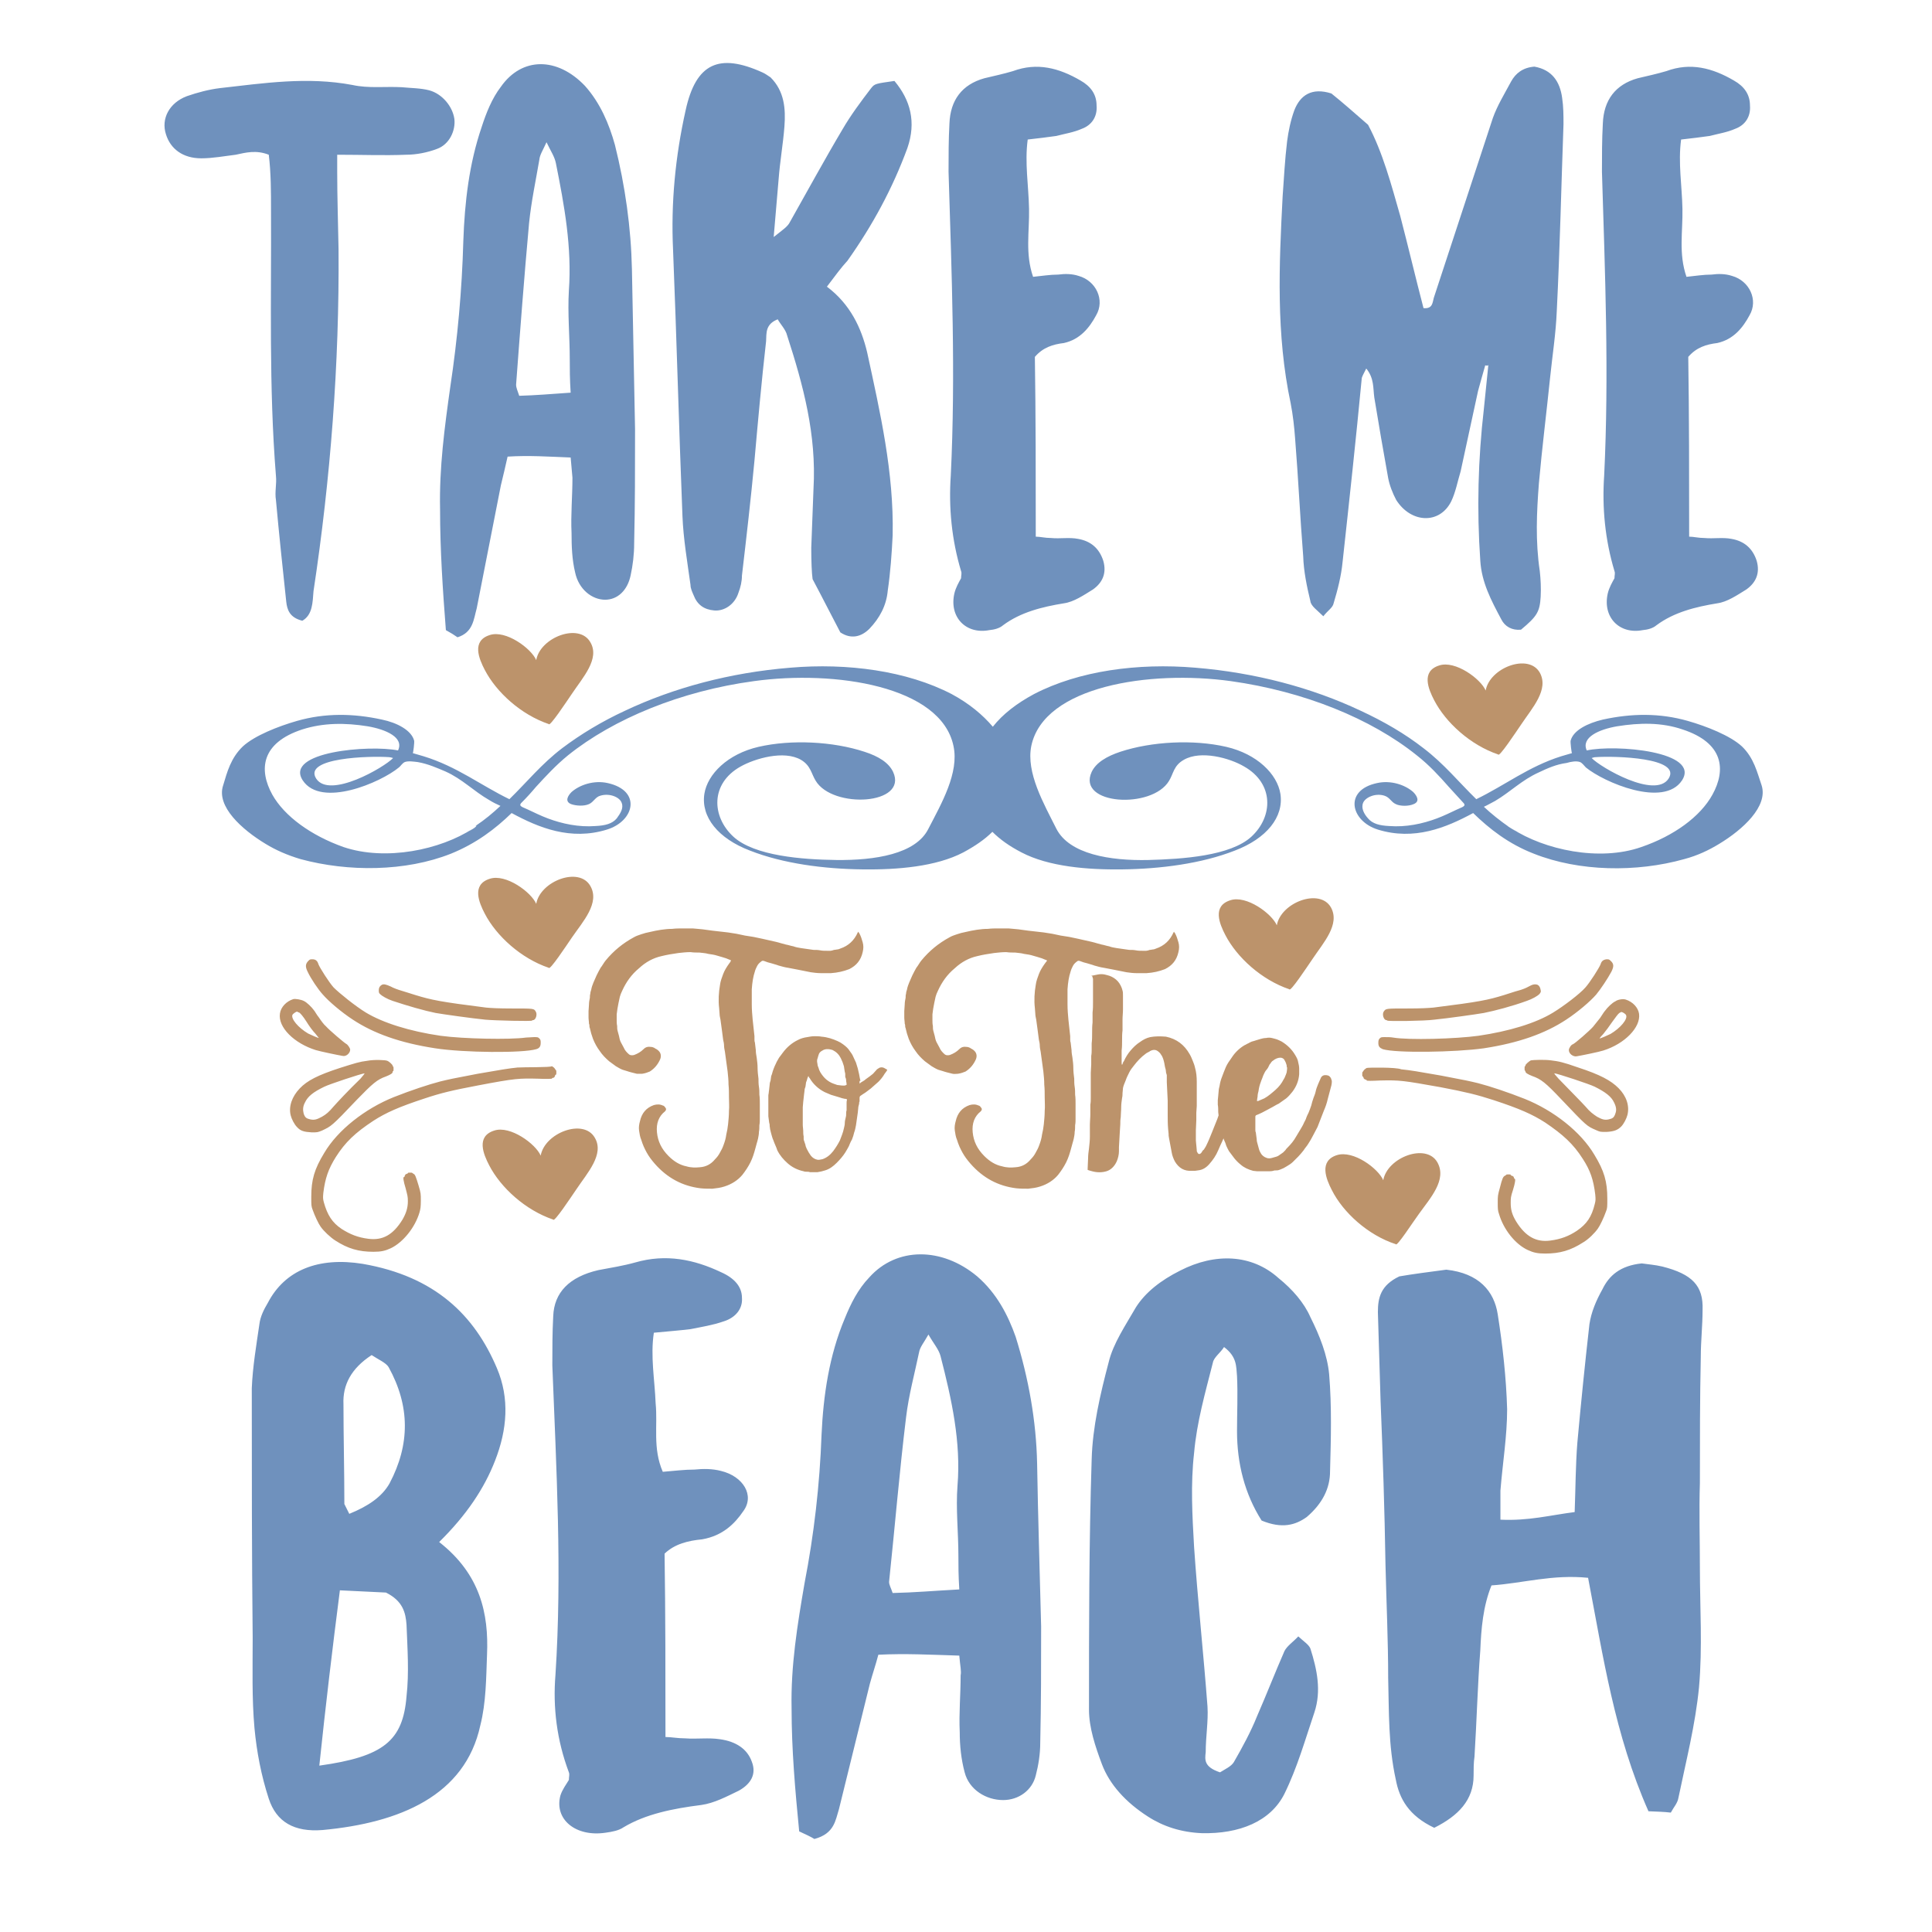 <?xml version="1.0" encoding="utf-8"?>
<!-- Generator: Adobe Illustrator 18.0.0, SVG Export Plug-In . SVG Version: 6.00 Build 0)  -->
<!DOCTYPE svg PUBLIC "-//W3C//DTD SVG 1.1//EN" "http://www.w3.org/Graphics/SVG/1.1/DTD/svg11.dtd">
<svg version="1.1" id="Layer_1" xmlns="http://www.w3.org/2000/svg" xmlns:xlink="http://www.w3.org/1999/xlink" x="0px" y="0px"
	 viewBox="0 0 432 432" enable-background="new 0 0 432 432" xml:space="preserve">
<path fill="#BC936B" d="M317.3,271.4c-1.4,1.9-5,7.5-5.2,6.8c-6.2-2-11.8-7.1-14.3-12.1c-1.3-2.5-2.9-6.5,1.1-7.8
	c3.7-1.2,9.3,3,10.4,5.6c0.9-5.1,9.6-8.4,12.1-4C323.6,263.8,319.8,267.9,317.3,271.4z M133,254.4c-2.5-4.4-11.2-1.1-12.1,4
	c-1.1-2.6-6.8-6.8-10.4-5.6c-4.1,1.3-2.4,5.3-1.1,7.8c2.6,5,8.1,10,14.3,12.1c0.2,0.7,3.9-4.9,5.2-6.8
	C131.3,262.3,135.2,258.1,133,254.4z M297.6,202.9c-2.5-4.4-11.2-1.1-12.1,4c-1.1-2.6-6.8-6.8-10.4-5.6c-4.1,1.3-2.4,5.3-1.1,7.8
	c2.6,5,8.1,10,14.3,12.1c0.2,0.7,3.9-4.9,5.2-6.8C295.9,210.8,299.7,206.7,297.6,202.9z M132,198.1c-2.5-4.4-11.2-1.1-12.1,4
	c-1.1-2.6-6.8-6.8-10.4-5.6c-4.1,1.3-2.4,5.3-1.1,7.8c2.6,5,8.1,10,14.3,12.1c0.2,0.7,3.9-4.9,5.2-6.8
	C130.3,206.1,134.2,201.9,132,198.1z M132,143.6c-2.5-4.4-11.2-1.1-12.1,4c-1.1-2.6-6.8-6.8-10.4-5.6c-4.1,1.3-2.4,5.3-1.1,7.8
	c2.6,5,8.1,10,14.3,12.1c0.2,0.7,3.9-4.9,5.2-6.8C130.3,151.5,134.2,147.3,132,143.6z M344.3,150.4c-2.5-4.4-11.2-1.1-12.1,4
	c-1.1-2.6-6.8-6.8-10.4-5.6c-4.1,1.3-2.4,5.3-1.1,7.8c2.6,5,8.1,10,14.3,12.1c0.2,0.7,3.9-4.9,5.2-6.8
	C342.6,158.3,346.4,154.2,344.3,150.4z M359.2,214.5c-0.7,0.1-1.1,0.4-1.3,1.1c-0.3,0.8-2.4,4.1-3.4,5.2c-1.2,1.4-4.9,4.2-7.2,5.6
	c-3.9,2.4-9.9,4.2-16.7,5.2c-5.1,0.7-15.6,1-19.1,0.4c-0.5-0.1-1.3-0.1-1.8-0.1c-0.8,0-0.9,0-1.2,0.3c-0.2,0.2-0.3,0.4-0.3,1
	c0,0.8,0.3,1.1,1,1.4c2.9,0.9,16.2,0.7,22.6-0.2c7.8-1.2,13.7-3.3,18.4-6.4c2.6-1.7,5.4-4.1,6.7-5.6c1-1.2,2.6-3.6,3.4-5.1
	c0.6-1.2,0.6-1.8-0.2-2.5C359.8,214.5,359.7,214.5,359.2,214.5z M341.8,220.6c-0.5,0.3-1.5,0.7-2.3,0.9s-2.2,0.7-3.2,1
	c-3.6,1.1-5.4,1.5-15.8,2.8c-1.2,0.1-2.6,0.2-5.9,0.2c-4.8,0-4.7,0-5.2,0.7c-0.4,0.6,0,1.9,0.6,1.9c0.1,0,0.2,0.1,0.2,0.1
	c0,0.2,8.4,0.1,10.5-0.2c3-0.3,9.4-1.2,11.1-1.5c2.5-0.5,6.3-1.5,9.6-2.7c1.2-0.4,2.4-1.1,2.8-1.5c0.3-0.4,0.4-0.5,0.3-0.9
	c-0.1-0.6-0.3-1-0.7-1.2C343.2,220,342.7,220.1,341.8,220.6z M363.5,223.5c1.6,0.5,2.8,1.8,3,3.2c0.4,3-3.2,6.7-8,8.2
	c-0.9,0.3-4.8,1.1-6,1.3c-0.8,0.1-1.7-0.6-1.7-1.4c0-0.4,0.5-1.2,0.9-1.3c0.5-0.2,3.7-3,4.5-3.9c0.4-0.5,1.1-1.4,1.6-2
	c0.4-0.6,0.9-1.4,1.1-1.6c0.5-0.7,1.6-1.8,2.3-2.1C361.7,223.5,362.9,223.3,363.5,223.5z M362.1,226.5c-0.3,0.2-0.8,0.9-1.6,2
	c-0.6,0.9-1.5,2.1-2,2.7c-0.5,0.5-0.9,1-0.8,1c0.2,0,1.8-0.7,2.4-1c2.2-1.3,3.9-3.3,3.5-4.2c-0.1-0.3-0.8-0.7-1-0.7
	C362.6,226.2,362.3,226.4,362.1,226.5z M346.8,237.1c1.7,0.2,2.7,0.4,6.1,1.6c4.9,1.6,7.3,2.9,9,4.6c1.8,1.8,2.5,4,2,6
	c-0.2,0.8-0.8,2-1.4,2.6c-0.8,0.8-1.6,1.1-3.3,1.2c-1.4,0-1.4,0-2.3-0.4c-2.1-0.9-2.1-0.9-7.8-6.9c-3.5-3.7-4.5-4.5-6.5-5.2
	c-1-0.4-1.5-0.7-1.5-1c0-0.1-0.1-0.2-0.1-0.2c-0.1,0-0.1-0.2-0.1-0.5c0-0.3,0-0.5,0.1-0.5c0.1,0,0.1-0.1,0.1-0.2
	c0-0.2,0.8-0.9,1.2-1.1C342.8,237,345.4,236.9,346.8,237.1z M348.5,241.2c2.6,2.7,5.2,5.3,6,6.2c1,1.2,1.7,1.7,2.6,2.3
	c1.1,0.6,1.7,0.8,2.6,0.6c0.9-0.2,1.2-0.4,1.5-1.3c0.3-0.8,0.2-1.5-0.3-2.5c-0.6-1.3-1.9-2.3-4.3-3.5c-1.2-0.6-8.2-2.9-9-3
	C347.4,240,347.9,240.5,348.5,241.2z M305.6,238.8c0,0-0.2,0.1-0.3,0.2c-0.1,0.1-0.3,0.2-0.4,0.4c-0.1,0.1-0.2,0.3-0.2,0.3
	c-0.1,0-0.1,0.2-0.1,0.5c0,0.3,0,0.5,0.1,0.5s0.1,0.1,0.2,0.3c0,0.2,0.2,0.3,0.4,0.4c0.2,0,0.3,0.1,0.3,0.2c0,0.1,1.1,0.1,3,0
	c4.4-0.1,5.1,0,13.5,1.5c5.8,1.1,8.2,1.7,11.9,2.9c5.8,1.9,8.7,3.2,11.5,5c4,2.7,6.3,4.8,8.4,8.1c1.7,2.6,2.4,4.7,2.8,8
	c0.1,1.1,0.1,1.3-0.1,2.1c-0.7,2.9-1.8,4.5-4,6c-1.8,1.2-3.6,1.9-6,2.2c-3.1,0.4-5.5-0.9-7.6-4.3c-0.9-1.5-1.2-2.6-1.2-4.1
	c0-1.1,0-1.4,0.5-2.9c0.5-1.6,0.6-2.5,0.4-2.5c-0.1,0-0.1-0.1-0.2-0.3c0-0.2-0.2-0.3-0.4-0.4c-0.2,0-0.3-0.1-0.3-0.2
	s-0.2-0.1-0.5-0.1c-0.3,0-0.5,0-0.5,0.1c0,0-0.1,0.1-0.3,0.2c-0.4,0.2-0.6,0.6-1.1,2.6c-0.5,1.8-0.5,1.9-0.5,3.4
	c0,1.3,0,1.8,0.3,2.6c1,3.4,3.6,6.7,6.4,8c1.3,0.6,2.2,0.8,3.9,0.8c3.3,0,5.7-0.7,8.5-2.5c1.2-0.7,2.6-2.1,3.3-3.1
	c0.5-0.7,1.3-2.4,1.8-3.8c0.3-0.7,0.3-1,0.3-2.9c0-3.8-0.7-6.2-2.9-9.8c-3-5.1-9.1-9.9-15.6-12.5c-3.8-1.5-7.7-2.8-10.4-3.5
	c-2.1-0.5-2.5-0.6-8.3-1.7c-5.1-0.9-6.9-1.2-8.9-1.4C312.2,238.6,305.7,238.7,305.6,238.8z M69,214.8c-0.7,0.7-0.8,1.3-0.2,2.5
	c0.7,1.5,2.3,3.9,3.4,5.1c1.3,1.5,4.1,3.9,6.7,5.6c4.7,3.1,10.6,5.2,18.4,6.4c6.4,1,19.6,1.1,22.6,0.2c0.7-0.2,1-0.6,1-1.4
	c0-0.5,0-0.7-0.3-1c-0.3-0.3-0.4-0.3-1.2-0.3c-0.5,0-1.3,0.1-1.8,0.1c-3.5,0.5-14,0.3-19.1-0.4c-6.9-1-12.9-2.9-16.7-5.2
	c-2.3-1.4-5.9-4.3-7.2-5.6c-1-1.1-3.1-4.4-3.4-5.2c-0.2-0.7-0.6-1.1-1.3-1.1C69.4,214.5,69.3,214.5,69,214.8z M85.4,220.2
	c-0.4,0.2-0.7,0.6-0.7,1.2c0,0.5,0,0.6,0.3,0.9c0.4,0.4,1.6,1.1,2.8,1.5c3.3,1.1,7.1,2.2,9.6,2.7c1.7,0.3,8.1,1.2,11.1,1.5
	c2.2,0.2,10.5,0.4,10.5,0.2c0-0.1,0.1-0.1,0.2-0.1c0.6,0,1-1.3,0.6-1.9c-0.4-0.7-0.4-0.7-5.2-0.7c-3.3,0-4.8-0.1-5.9-0.2
	c-10.3-1.3-12.2-1.7-15.8-2.8c-1-0.3-2.5-0.8-3.2-1s-1.8-0.6-2.3-0.9C86.3,220.1,85.8,220,85.4,220.2z M67.9,223.8
	c0.7,0.3,1.8,1.4,2.3,2.1c0.2,0.2,0.6,1,1.1,1.6c0.4,0.6,1.1,1.6,1.6,2c0.8,0.9,4.1,3.7,4.5,3.9c0.4,0.2,0.9,1,0.9,1.3
	c0,0.8-0.9,1.6-1.7,1.4c-1.2-0.2-5-1-6-1.3c-4.8-1.5-8.5-5.1-8-8.2c0.2-1.4,1.4-2.7,3-3.2C66.1,223.3,67.3,223.5,67.9,223.8z
	 M66.4,226.2c-0.2,0-0.9,0.5-1,0.7c-0.4,0.9,1.3,2.9,3.5,4.2c0.6,0.3,2.2,1,2.4,1c0,0-0.3-0.4-0.8-1c-0.5-0.5-1.4-1.7-2-2.7
	c-0.7-1.1-1.3-1.8-1.6-2C66.7,226.4,66.5,226.2,66.4,226.2z M86.6,237.2c0.5,0.2,1.2,0.9,1.2,1.1c0,0.1,0.1,0.2,0.1,0.2
	c0.1,0,0.1,0.2,0.1,0.5c0,0.3,0,0.5-0.1,0.5c-0.1,0-0.1,0.1-0.1,0.2c0,0.3-0.5,0.6-1.5,1c-2,0.7-3,1.6-6.5,5.2
	c-5.7,6-5.7,5.9-7.8,6.9c-1,0.4-1,0.4-2.3,0.4c-1.7-0.1-2.5-0.3-3.3-1.2c-0.6-0.6-1.2-1.8-1.4-2.6c-0.5-2,0.3-4.2,2-6
	c1.7-1.8,4.1-3,9-4.6c3.5-1.1,4.4-1.4,6.1-1.6C83.6,236.9,86.2,237,86.6,237.2z M81.5,240c-0.8,0.1-7.8,2.4-9,3
	c-2.5,1.2-3.7,2.2-4.3,3.5c-0.5,0.9-0.5,1.7-0.3,2.5c0.3,0.9,0.6,1.1,1.5,1.3c0.9,0.2,1.5,0,2.6-0.6c0.9-0.5,1.6-1.1,2.6-2.3
	c0.8-0.9,3.3-3.6,6-6.2C81.2,240.5,81.6,240,81.5,240z M115.7,238.7c-2,0.2-3.7,0.5-8.9,1.4c-5.8,1.1-6.2,1.2-8.3,1.7
	c-2.7,0.7-6.6,2-10.4,3.5c-6.5,2.6-12.6,7.4-15.6,12.5c-2.2,3.6-2.9,6-2.9,9.8c0,1.9,0,2.1,0.3,2.9c0.5,1.4,1.3,3.1,1.8,3.8
	c0.7,1,2.2,2.4,3.3,3.1c2.8,1.8,5.2,2.5,8.5,2.5c1.7,0,2.6-0.2,3.9-0.8c2.7-1.3,5.4-4.6,6.4-8c0.2-0.7,0.3-1.2,0.3-2.6
	c0-1.6,0-1.7-0.5-3.4c-0.6-2-0.8-2.5-1.1-2.6c-0.1-0.1-0.3-0.2-0.3-0.2c0-0.1-0.2-0.1-0.5-0.1s-0.5,0-0.5,0.1s-0.1,0.1-0.3,0.2
	c-0.2,0-0.3,0.2-0.4,0.4c0,0.2-0.1,0.3-0.2,0.3c-0.2,0-0.1,0.9,0.4,2.5c0.4,1.6,0.5,1.8,0.5,2.9c0,1.5-0.4,2.7-1.2,4.1
	c-2.1,3.4-4.4,4.7-7.6,4.3c-2.4-0.3-4.1-1-6-2.2c-2.1-1.4-3.2-3.1-4-6c-0.2-0.8-0.2-1-0.1-2.1c0.4-3.2,1.1-5.3,2.8-8
	c2.1-3.3,4.3-5.4,8.4-8.1c2.8-1.8,5.7-3.1,11.5-5c3.6-1.2,6.1-1.8,11.9-2.9c8.4-1.6,9.2-1.6,13.5-1.5c1.9,0.1,3,0,3,0
	c0-0.1,0.1-0.2,0.3-0.2c0.2,0,0.3-0.2,0.4-0.4c0-0.2,0.1-0.3,0.2-0.3s0.1-0.2,0.1-0.5c0-0.3,0-0.5-0.1-0.5c0,0-0.1-0.1-0.2-0.3
	c-0.1-0.1-0.2-0.3-0.4-0.4c-0.1-0.1-0.3-0.2-0.3-0.2C123.3,238.7,116.9,238.6,115.7,238.7z M163.3,215.1c-0.1,0.1-0.2,0.3-0.3,0.4
	c-0.5,0.7-1,1.5-1.3,2.3c-0.3,0.8-0.6,1.6-0.7,2.4c-0.3,1.7-0.4,3.5-0.2,5.2c0,0.4,0.1,0.9,0.1,1.3c0,0.4,0.1,0.8,0.2,1.3
	c0.1,0.7,0.2,1.5,0.3,2.2c0.1,0.7,0.2,1.5,0.3,2.3c0.1,0.4,0.2,0.9,0.2,1.3c0,0.4,0.1,0.9,0.2,1.4c0.1,0.7,0.2,1.4,0.3,2.2
	c0.1,0.7,0.2,1.4,0.3,2.2c0.1,1,0.2,1.9,0.2,2.9c0.1,1,0.1,1.9,0.1,2.9c0,1,0.1,2,0,3c0,1-0.1,2-0.2,3c-0.1,0.8-0.2,1.5-0.4,2.3
	c-0.1,0.8-0.3,1.5-0.6,2.3c-0.2,0.6-0.5,1.2-0.8,1.7c-0.3,0.6-0.7,1.1-1.1,1.5c-0.9,1.1-2,1.7-3.4,1.8c-1,0.1-2,0.1-3-0.2
	c-1.5-0.3-2.8-1.1-4-2.3c-1.6-1.6-2.4-3.3-2.6-5.3c-0.2-2,0.4-3.6,1.8-4.7c0.3-0.3,0.3-0.6,0.1-0.8c-0.2-0.3-0.4-0.5-0.6-0.5
	c-0.6-0.3-1.3-0.3-2-0.1c-1.7,0.6-2.7,1.8-3.1,3.6c-0.2,0.7-0.3,1.4-0.2,2.1c0.1,0.7,0.2,1.4,0.5,2.1c0.3,1,0.7,1.9,1.2,2.8
	c0.5,0.9,1.1,1.7,1.8,2.5c2.8,3.2,6.2,5,10.2,5.5c0.9,0.1,1.8,0.1,2.7,0.1c0.9-0.1,1.8-0.2,2.7-0.5c1.6-0.5,3-1.4,4-2.6
	c0.7-0.9,1.3-1.8,1.8-2.8c0.5-1,0.8-2,1.1-3.1c0.1-0.4,0.2-0.7,0.3-1.1c0.1-0.3,0.2-0.7,0.3-1.1c0.1-0.5,0.2-1,0.2-1.5
	c0.1-0.5,0.1-1,0.1-1.5c0.1-0.5,0.1-1,0.1-1.4c0-0.4,0-0.9,0-1.4c0-0.7,0-1.4,0-2s0-1.4-0.1-2c0-0.6,0-1.2-0.1-1.8
	c-0.1-0.6-0.1-1.2-0.1-1.8c-0.1-0.8-0.2-1.6-0.2-2.4c0-0.8-0.1-1.5-0.2-2.3c-0.1-0.6-0.2-1.1-0.2-1.7c-0.1-0.6-0.1-1.1-0.2-1.7
	c-0.1-0.2-0.1-0.5-0.1-0.7c0-0.2,0-0.4,0-0.7l-0.4-3.7c-0.1-1.1-0.2-2.2-0.2-3.4c0-1.1,0-2.3,0-3.4c0.1-1.5,0.3-2.8,0.7-4
	c0.1-0.4,0.3-0.8,0.5-1.2c0.2-0.4,0.5-0.7,0.9-1c0.2-0.2,0.4-0.2,0.7-0.1c0.5,0.2,1.1,0.4,1.6,0.5c0.6,0.2,1.1,0.3,1.6,0.5
	c0.7,0.2,1.4,0.4,2.1,0.5c0.7,0.1,1.4,0.3,2.1,0.4c0.5,0.1,1,0.2,1.5,0.3c0.5,0.1,1,0.2,1.5,0.3c0.7,0.1,1.5,0.2,2.2,0.2
	c0.7,0,1.5,0,2.3,0c1.5-0.1,2.8-0.4,4.1-0.9c1.6-0.8,2.6-2,3-3.8c0.2-0.8,0.2-1.5,0-2.2c-0.2-0.7-0.4-1.4-0.8-2.1
	c-0.1-0.1-0.2-0.2-0.2-0.3c0,0.1-0.1,0.2-0.1,0.2c-0.8,1.8-2.1,3-3.9,3.6c-0.2,0.1-0.5,0.2-0.7,0.2c-0.2,0-0.4,0.1-0.7,0.1
	c-0.3,0.1-0.6,0.2-0.8,0.2c-0.3,0-0.5,0-0.8,0c-0.5,0-1,0-1.5-0.1c-0.5-0.1-1-0.1-1.5-0.1l-2.8-0.4c-0.6-0.1-1.2-0.2-1.7-0.4
	c-0.6-0.1-1.1-0.3-1.7-0.4c-0.4-0.1-0.7-0.2-1.1-0.3c-0.3-0.1-0.7-0.2-1.1-0.3l-3.1-0.7c-0.6-0.1-1.3-0.3-1.9-0.4
	c-0.6-0.1-1.3-0.2-1.9-0.3c-0.6-0.1-1.3-0.3-1.9-0.4c-0.6-0.1-1.2-0.2-1.9-0.3l-3.5-0.4c-0.7-0.1-1.4-0.2-2.2-0.3
	c-0.7-0.1-1.4-0.1-2.2-0.2c-0.8,0-1.5,0-2.3,0c-0.7,0-1.5,0-2.3,0.1c-1.6,0-3.3,0.3-5,0.7c-0.6,0.1-1.3,0.3-1.9,0.5
	c-0.6,0.2-1.2,0.4-1.7,0.7c-2.4,1.3-4.5,3-6.3,5.2c-0.4,0.5-0.7,1.1-1.1,1.6c-0.3,0.5-0.6,1.1-0.9,1.7c-0.2,0.5-0.5,1.1-0.7,1.6
	c-0.2,0.5-0.4,1-0.5,1.6c-0.1,0.3-0.2,0.6-0.2,0.9c-0.1,0.3-0.1,0.6-0.1,0.9c-0.1,0.5-0.2,1-0.2,1.5c0,0.5-0.1,1-0.1,1.5
	c0,0.5,0,1,0,1.4c0,0.5,0.1,0.9,0.1,1.4c0.1,0.2,0.1,0.4,0.1,0.5c0,0.1,0,0.3,0.1,0.5c0.1,0.4,0.2,0.8,0.3,1.2
	c0.1,0.4,0.3,0.8,0.4,1.2c0.4,1,0.9,1.9,1.5,2.7c0.6,0.9,1.3,1.6,2.1,2.3c0.5,0.4,1,0.7,1.5,1.1c0.5,0.3,1,0.6,1.5,0.8
	c0.3,0.1,0.7,0.2,1,0.3c0.3,0.1,0.6,0.2,1,0.3c0.4,0.1,0.8,0.2,1.2,0.3c0.4,0,0.8,0,1.2,0c0.7-0.1,1.2-0.3,1.7-0.5
	c1.1-0.7,1.8-1.6,2.3-2.7c0.3-0.7,0.2-1.4-0.3-1.9c-0.1-0.1-0.3-0.3-0.5-0.4c-0.2-0.1-0.4-0.2-0.5-0.3c-0.2-0.1-0.5-0.2-0.7-0.2
	c-0.7-0.1-1.2,0-1.7,0.5c-0.6,0.6-1.3,1-2.1,1.3c-0.4,0.1-0.8,0.1-1.1-0.1c-0.6-0.5-1-1-1.2-1.5c-0.2-0.4-0.5-0.9-0.7-1.3
	c-0.2-0.4-0.3-0.9-0.4-1.4c-0.1-0.4-0.2-0.7-0.3-1.1s-0.1-0.7-0.1-1.1c-0.1-0.4-0.1-0.9-0.1-1.3c0-0.4,0-0.9,0-1.3
	c0.1-0.8,0.2-1.6,0.4-2.5c0.1-0.5,0.2-0.9,0.3-1.4c0.1-0.4,0.3-0.9,0.5-1.3c0.9-2,2.1-3.7,3.8-5.1c1.5-1.4,3.2-2.3,5-2.7
	c1.2-0.3,2.4-0.5,3.8-0.7c0.9-0.1,1.8-0.2,2.7-0.2c0.7,0.1,1.3,0.1,2,0.1c0.7,0.1,1.3,0.1,2,0.3c0.7,0.1,1.4,0.2,2,0.4
	c0.7,0.2,1.4,0.4,2,0.6c0.2,0.1,0.5,0.2,1,0.4C163.5,214.7,163.4,214.9,163.3,215.1z M192.4,241.7c-0.1-0.4-0.2-0.9-0.3-1.5
	c-0.1-0.4-0.2-0.9-0.3-1.3c-0.1-0.4-0.3-0.9-0.4-1.3c-0.2-0.4-0.4-0.9-0.6-1.3c-0.2-0.5-0.5-0.9-0.8-1.3c-0.3-0.5-0.8-1-1.5-1.5
	c-0.2-0.1-0.4-0.3-0.6-0.4c-0.2-0.1-0.4-0.2-0.6-0.3c-1.1-0.5-2.3-0.9-3.6-1c-0.5-0.1-1.1-0.1-1.6-0.1c-0.5,0-1.1,0.1-1.6,0.2
	c-0.7,0.1-1.5,0.3-2.2,0.7c-1.2,0.6-2.3,1.5-3.2,2.7c-0.3,0.4-0.6,0.8-0.9,1.2c-0.2,0.4-0.5,0.8-0.7,1.3c-0.4,0.8-0.7,1.6-0.9,2.4
	c-0.1,0.2-0.2,0.5-0.2,0.7c0,0.2-0.1,0.5-0.1,0.7c-0.1,0.3-0.2,0.6-0.2,0.9c0,0.3-0.1,0.6-0.1,0.9c0,0.3-0.1,0.6-0.1,0.8
	c0,0.3-0.1,0.5-0.1,0.8c0,0.2,0,0.5,0,0.8c0,0.3,0,0.5,0,0.8c0,0.4,0,0.8,0,1.1c0,0.3,0,0.7,0,1.1c0,0.1,0,0.3,0,0.4
	c0,0.1,0,0.3,0,0.4l0.2,1.5c0.1,0.2,0.1,0.5,0.1,0.7c0,0.2,0.1,0.5,0.1,0.7c0.1,0.4,0.2,0.9,0.3,1.2s0.2,0.8,0.4,1.2
	c0.3,0.9,0.7,1.6,0.9,2.3c0.6,1.2,1.4,2.1,2.3,2.9c1,0.9,2.2,1.5,3.6,1.8c0.2,0.1,0.5,0.1,0.7,0.1c0.2,0,0.5,0,0.7,0.1
	c0.5,0,1.1,0,1.7,0c0.6-0.1,1.1-0.2,1.7-0.4c1-0.3,1.8-0.9,2.6-1.7c0.7-0.7,1.4-1.5,1.9-2.3c0.3-0.5,0.6-1,0.8-1.4
	c0.2-0.5,0.4-1,0.7-1.5c0.2-0.5,0.4-1.1,0.5-1.6c0.2-0.5,0.3-1.1,0.4-1.6c0-0.2,0.1-0.5,0.1-0.7c0-0.2,0.1-0.5,0.1-0.7
	c0-0.2,0.1-0.5,0.1-0.7c0-0.2,0.1-0.5,0.1-0.7c0-0.3,0.1-0.7,0.1-1c0-0.3,0.1-0.6,0.2-1c0-0.2,0-0.4,0.1-0.5v-0.9
	c0-0.1,0.1-0.2,0.1-0.3c0.4-0.3,0.9-0.6,1.2-0.8c0.4-0.3,0.8-0.6,1.2-0.9c0.6-0.5,1.1-1,1.7-1.5c0.5-0.5,1-1.1,1.4-1.8
	c0.1-0.1,0.2-0.3,0.3-0.4c0.1-0.1,0.2-0.3,0.3-0.5l-0.7-0.4c-0.2-0.1-0.5-0.2-0.9-0.1c-0.1,0-0.4,0.2-0.7,0.4
	c-0.3,0.3-0.6,0.7-0.9,1c-0.5,0.4-1,0.8-1.6,1.2c-0.2,0.2-0.5,0.4-0.7,0.5c-0.2,0.1-0.5,0.3-0.7,0.5V241.7z M180.9,240.9
	c0,0,0,0.1,0.1,0.1c0.8,1.4,2,2.5,3.4,3.2c0.2,0.1,0.5,0.2,0.7,0.3c0.2,0.1,0.5,0.2,0.7,0.3c0.3,0.1,0.7,0.2,1,0.3
	c0.3,0.1,0.7,0.2,1,0.3c0.2,0.1,0.6,0.2,1.1,0.3c0.2,0,0.3,0,0.4,0.1c0.1,0,0.1,0,0.1,0.1c-0.1,0.3-0.1,0.6-0.1,0.8
	c0,0.3,0,0.5,0,0.8c0,0.1,0,0.2,0,0.4c0,0.1,0,0.3,0,0.4c-0.1,0.2-0.1,0.5-0.1,0.8c0,0.3,0,0.5-0.1,0.8c-0.1,0.4-0.2,0.8-0.2,1.2
	c0,0.4-0.1,0.8-0.2,1.2c-0.2,1-0.6,1.9-0.9,2.7c-0.4,0.8-0.9,1.6-1.5,2.4c-0.7,0.9-1.5,1.5-2.4,1.8c-0.5,0.1-0.9,0.2-1.2,0.1
	c-0.5-0.1-1-0.4-1.4-0.9c-0.3-0.4-0.6-0.9-0.9-1.5c-0.1-0.3-0.3-0.6-0.3-0.9c-0.1-0.3-0.2-0.6-0.3-0.9c-0.1-0.2-0.1-0.4-0.1-0.5
	c0-0.1,0-0.3,0-0.5c-0.1-0.4-0.1-0.9-0.1-1.3c0-0.4-0.1-0.8-0.1-1.3c0-0.9,0-1.8,0-2.7c0-0.4,0-0.8,0-1.2c0-0.4,0.1-0.8,0.1-1.2
	l0.2-1.8c0-0.2,0.1-0.5,0.1-0.8c0-0.3,0.1-0.5,0.2-0.8c0-0.2,0.1-0.5,0.1-0.7c0-0.2,0.1-0.5,0.2-0.7c0.1-0.4,0.2-0.7,0.3-0.9
	l0.1-0.1C180.8,240.8,180.9,240.9,180.9,240.9z M189.1,242.7c-0.5,0.1-1.2,0-1.9-0.1c-0.6-0.2-1.2-0.4-1.7-0.7
	c-0.5-0.3-1-0.7-1.4-1.2c-0.5-0.6-0.9-1.2-1.1-2c-0.1-0.2-0.2-0.5-0.2-0.7c0-0.2-0.1-0.4-0.1-0.7c0-0.2,0-0.4,0.1-0.6
	c0.1-0.4,0.2-0.7,0.3-1c0.1-0.3,0.4-0.6,0.8-0.8c0.6-0.4,1.4-0.4,2.3-0.1c0.8,0.4,1.4,1,1.8,1.8c0.1,0.3,0.3,0.6,0.4,0.9
	c0.1,0.3,0.2,0.6,0.3,0.9l0.2,1.3c0.1,0.2,0.1,0.5,0.1,0.6c0,0.2,0,0.4,0,0.5c0.1,0.2,0.2,0.5,0.2,0.8c0,0.3,0.1,0.5,0.1,0.8v0.2
	H189.1z M233.9,215.1c-0.1,0.1-0.2,0.3-0.3,0.4c-0.5,0.7-1,1.5-1.3,2.3c-0.3,0.8-0.6,1.6-0.7,2.4c-0.3,1.7-0.4,3.5-0.2,5.2
	c0,0.4,0.1,0.9,0.1,1.3c0,0.4,0.1,0.8,0.2,1.3c0.1,0.7,0.2,1.5,0.3,2.2c0.1,0.7,0.2,1.5,0.3,2.3c0.1,0.4,0.2,0.9,0.2,1.3
	c0,0.4,0.1,0.9,0.2,1.4c0.1,0.7,0.2,1.4,0.3,2.2c0.1,0.7,0.2,1.4,0.3,2.2c0.1,1,0.2,1.9,0.2,2.9c0.1,1,0.1,1.9,0.1,2.9
	c0,1,0.1,2,0,3c0,1-0.1,2-0.2,3c-0.1,0.8-0.2,1.5-0.4,2.3c-0.1,0.8-0.3,1.5-0.6,2.3c-0.2,0.6-0.5,1.2-0.8,1.7
	c-0.3,0.6-0.7,1.1-1.1,1.5c-0.9,1.1-2,1.7-3.4,1.8c-1,0.1-2,0.1-3-0.2c-1.5-0.3-2.8-1.1-4-2.3c-1.6-1.6-2.4-3.3-2.6-5.3
	c-0.2-2,0.4-3.6,1.8-4.7c0.3-0.3,0.3-0.6,0.1-0.8c-0.2-0.3-0.4-0.5-0.6-0.5c-0.6-0.3-1.3-0.3-2-0.1c-1.7,0.6-2.7,1.8-3.1,3.6
	c-0.2,0.7-0.3,1.4-0.2,2.1c0.1,0.7,0.2,1.4,0.5,2.1c0.3,1,0.7,1.9,1.2,2.8c0.5,0.9,1.1,1.7,1.8,2.5c2.8,3.2,6.2,5,10.2,5.5
	c0.9,0.1,1.8,0.1,2.7,0.1c0.9-0.1,1.8-0.2,2.7-0.5c1.6-0.5,3-1.4,4-2.6c0.7-0.9,1.3-1.8,1.8-2.8c0.5-1,0.8-2,1.1-3.1
	c0.1-0.4,0.2-0.7,0.3-1.1c0.1-0.3,0.2-0.7,0.3-1.1c0.1-0.5,0.2-1,0.2-1.5c0.1-0.5,0.1-1,0.1-1.5c0.1-0.5,0.1-1,0.1-1.4
	c0-0.4,0-0.9,0-1.4c0-0.7,0-1.4,0-2s0-1.4-0.1-2c0-0.6,0-1.2-0.1-1.8c-0.1-0.6-0.1-1.2-0.1-1.8c-0.1-0.8-0.2-1.6-0.2-2.4
	c0-0.8-0.1-1.5-0.2-2.3c-0.1-0.6-0.2-1.1-0.2-1.7c-0.1-0.6-0.1-1.1-0.2-1.7c-0.1-0.2-0.1-0.5-0.1-0.7c0-0.2,0-0.4,0-0.7l-0.4-3.7
	c-0.1-1.1-0.2-2.2-0.2-3.4c0-1.1,0-2.3,0-3.4c0.1-1.5,0.3-2.8,0.7-4c0.1-0.4,0.3-0.8,0.5-1.2c0.2-0.4,0.5-0.7,0.9-1
	c0.2-0.2,0.4-0.2,0.7-0.1c0.5,0.2,1.1,0.4,1.6,0.5c0.6,0.2,1.1,0.3,1.6,0.5c0.7,0.2,1.4,0.4,2.1,0.5c0.7,0.1,1.4,0.3,2.1,0.4
	c0.5,0.1,1,0.2,1.5,0.3c0.5,0.1,1,0.2,1.5,0.3c0.7,0.1,1.5,0.2,2.2,0.2c0.7,0,1.5,0,2.3,0c1.5-0.1,2.8-0.4,4.1-0.9
	c1.6-0.8,2.6-2,3-3.8c0.2-0.8,0.2-1.5,0-2.2c-0.2-0.7-0.4-1.4-0.8-2.1c-0.1-0.1-0.2-0.2-0.2-0.3c0,0.1-0.1,0.2-0.1,0.2
	c-0.8,1.8-2.1,3-3.9,3.6c-0.2,0.1-0.5,0.2-0.7,0.2c-0.2,0-0.4,0.1-0.7,0.1c-0.3,0.1-0.6,0.2-0.8,0.2c-0.3,0-0.5,0-0.8,0
	c-0.5,0-1,0-1.5-0.1c-0.5-0.1-1-0.1-1.5-0.1l-2.8-0.4c-0.6-0.1-1.2-0.2-1.7-0.4c-0.6-0.1-1.1-0.3-1.7-0.4c-0.4-0.1-0.7-0.2-1.1-0.3
	c-0.3-0.1-0.7-0.2-1.1-0.3l-3.1-0.7c-0.6-0.1-1.3-0.3-1.9-0.4c-0.6-0.1-1.3-0.2-1.9-0.3c-0.6-0.1-1.3-0.3-1.9-0.4
	c-0.6-0.1-1.2-0.2-1.9-0.3l-3.5-0.4c-0.7-0.1-1.4-0.2-2.2-0.3c-0.7-0.1-1.4-0.1-2.2-0.2c-0.8,0-1.5,0-2.3,0c-0.7,0-1.5,0-2.3,0.1
	c-1.6,0-3.3,0.3-5,0.7c-0.6,0.1-1.3,0.3-1.9,0.5c-0.6,0.2-1.2,0.4-1.7,0.7c-2.4,1.3-4.5,3-6.3,5.2c-0.4,0.5-0.7,1.1-1.1,1.6
	c-0.3,0.5-0.6,1.1-0.9,1.7c-0.2,0.5-0.5,1.1-0.7,1.6c-0.2,0.5-0.4,1-0.5,1.6c-0.1,0.3-0.2,0.6-0.2,0.9c-0.1,0.3-0.1,0.6-0.1,0.9
	c-0.1,0.5-0.2,1-0.2,1.5c0,0.5-0.1,1-0.1,1.5c0,0.5,0,1,0,1.4c0,0.5,0.1,0.9,0.1,1.4c0.1,0.2,0.1,0.4,0.1,0.5c0,0.1,0,0.3,0.1,0.5
	c0.1,0.4,0.2,0.8,0.3,1.2c0.1,0.4,0.3,0.8,0.4,1.2c0.4,1,0.9,1.9,1.5,2.7c0.6,0.9,1.3,1.6,2.1,2.3c0.5,0.4,1,0.7,1.5,1.1
	c0.5,0.3,1,0.6,1.5,0.8c0.3,0.1,0.7,0.2,1,0.3c0.3,0.1,0.6,0.2,1,0.3c0.4,0.1,0.8,0.2,1.2,0.3s0.8,0,1.2,0c0.7-0.1,1.2-0.3,1.7-0.5
	c1.1-0.7,1.8-1.6,2.3-2.7c0.3-0.7,0.2-1.4-0.3-1.9c-0.1-0.1-0.3-0.3-0.5-0.4c-0.2-0.1-0.4-0.2-0.5-0.3c-0.2-0.1-0.5-0.2-0.7-0.2
	c-0.7-0.1-1.2,0-1.7,0.5c-0.6,0.6-1.3,1-2.1,1.3c-0.4,0.1-0.8,0.1-1.1-0.1c-0.6-0.5-1-1-1.2-1.5c-0.2-0.4-0.5-0.9-0.7-1.3
	c-0.2-0.4-0.3-0.9-0.4-1.4c-0.1-0.4-0.2-0.7-0.3-1.1s-0.1-0.7-0.1-1.1c-0.1-0.4-0.1-0.9-0.1-1.3c0-0.4,0-0.9,0-1.3
	c0.1-0.8,0.2-1.6,0.4-2.5c0.1-0.5,0.2-0.9,0.3-1.4c0.1-0.4,0.3-0.9,0.5-1.3c0.9-2,2.1-3.7,3.8-5.1c1.5-1.4,3.2-2.3,5-2.7
	c1.2-0.3,2.4-0.5,3.8-0.7c0.9-0.1,1.8-0.2,2.7-0.2c0.7,0.1,1.3,0.1,2,0.1c0.7,0.1,1.3,0.1,2,0.3c0.7,0.1,1.4,0.2,2,0.4
	c0.7,0.2,1.4,0.4,2,0.6c0.2,0.1,0.5,0.2,1,0.4C234.2,214.7,234.1,214.9,233.9,215.1z M244.3,218.5c0,0.1,0,0.2,0.1,0.3
	c0,0.5,0,1,0,1.5c0,0.5,0,1,0,1.5c0,0.8,0,1.5,0,2.3c0,0.7,0,1.5-0.1,2.3v2.2c-0.1,0.8-0.1,1.6-0.1,2.4c0,0.8,0,1.5-0.1,2.3
	c0,0.5,0,1,0,1.4s0,0.9-0.1,1.4c0,0.6,0,1.3,0,1.9c0,0.6-0.1,1.3-0.1,1.9v4.1c0,0.5,0,1,0,1.5c0,0.5,0,1-0.1,1.5c0,0.7,0,1.5,0,2.2
	c0,0.8-0.1,1.5-0.1,2.2c0,0.9,0,1.8,0,2.7s-0.1,1.8-0.2,2.7c-0.1,0.7-0.2,1.5-0.2,2.2c0,0.7-0.1,1.5-0.1,2.3v0.3
	c0.3,0.1,0.6,0.2,1,0.3c1.1,0.3,2.2,0.3,3.2,0c1-0.3,1.8-1.1,2.3-2.2c0.3-0.7,0.5-1.5,0.5-2.3v-0.9l0.2-3.5c0-0.5,0.1-1.1,0.1-1.6
	c0-0.5,0-1,0.1-1.6c0-0.7,0.1-1.4,0.1-2.2c0-0.7,0.1-1.4,0.2-2.1c0.1-0.4,0.1-0.8,0.1-1.1c0-0.3,0.1-0.7,0.1-1.1
	c0.1-0.5,0.3-1,0.6-1.7c0.2-0.6,0.5-1.2,0.8-1.8c0.3-0.6,0.7-1.1,1.1-1.6c0.7-0.9,1.5-1.8,2.6-2.6c0.1-0.1,0.3-0.2,0.5-0.3
	c0.2-0.1,0.4-0.2,0.5-0.3c0.4-0.2,0.8-0.3,1.2-0.2c0.4,0.1,0.7,0.4,1,0.7c0.1,0.2,0.3,0.4,0.4,0.6c0.1,0.2,0.2,0.4,0.3,0.7
	c0.2,0.6,0.3,1.2,0.4,1.8c0.1,0.3,0.2,0.7,0.2,0.9c0,0.3,0.1,0.6,0.2,0.9c0,0.2,0,0.5,0,0.8c0,0.3,0,0.5,0,0.8l0.2,4.1
	c0,1.1,0,2.1,0,3.2c0,1,0,2.1,0.1,3.2c0,0.3,0.1,0.7,0.1,1c0,0.3,0,0.6,0.1,1c0.1,0.5,0.2,1.1,0.3,1.6c0.1,0.5,0.2,1,0.3,1.6
	c0.1,0.7,0.4,1.4,0.7,2c0.9,1.5,2.1,2.2,3.8,2.1c0.2,0,0.5,0,0.7,0c0.2,0,0.5-0.1,0.7-0.1c1-0.1,1.8-0.6,2.5-1.4
	c0.8-0.9,1.5-1.9,2-3.1c0.3-0.7,0.6-1.4,0.9-2c0.3-0.7,0.6-1.4,0.9-2l1.3-3.3c0.2-0.7,0.5-1.3,0.7-1.9c0.2-0.6,0.5-1.3,0.7-1.9
	c0.2-0.5,0.4-1,0.5-1.5c0.1-0.5,0.3-1,0.5-1.5c0.1-0.5,0.1-1.1,0-1.7c-0.1-0.3-0.2-0.5-0.4-0.7c-0.3-0.2-0.7-0.2-1.1-0.1
	c-0.4,0.1-0.6,0.4-0.8,0.7c-0.1,0.2-0.2,0.4-0.3,0.5c-0.1,0.2-0.2,0.4-0.3,0.5c-0.2,0.6-0.5,1.2-0.6,1.8c-0.2,0.6-0.4,1.2-0.6,1.8
	c-0.2,0.7-0.5,1.4-0.8,2.1s-0.5,1.4-0.8,2.2c-0.4,1-0.8,2-1.2,3c-0.4,1-0.8,2-1.3,3c-0.1,0.2-0.2,0.4-0.3,0.5
	c-0.1,0.2-0.2,0.4-0.4,0.5c-0.1,0.1-0.2,0.3-0.4,0.6c-0.4,0.4-0.7,0.3-0.9-0.2c-0.1-0.1-0.1-0.2-0.1-0.4c0-0.4-0.1-0.8-0.1-1.1
	c0-0.3-0.1-0.7-0.1-1.1c0-0.8,0-1.5,0-2.3c0-0.7,0.1-1.5,0.1-2.3v-0.1c0-0.5,0-1,0-1.5c0-0.5,0.1-1,0.1-1.5c0-0.2,0-0.5,0-0.8
	c0-0.3,0-0.5,0-0.8c0-0.3,0-0.6,0-0.9c0-0.3,0-0.6,0-0.8c0-0.4,0-0.8,0-1.1c0-0.3,0-0.7,0-1c0-1.1-0.1-2.2-0.4-3.2
	c-0.1-0.5-0.3-1-0.5-1.5c-0.2-0.5-0.4-1-0.7-1.5c-1.2-2.1-2.9-3.4-5.3-3.9c-1.3-0.1-2.4-0.1-3.5,0.1c-0.9,0.2-1.6,0.6-2.3,1.1
	c-0.8,0.5-1.5,1.2-2.1,1.9c-0.6,0.7-1.1,1.5-1.5,2.4c-0.1,0.1-0.2,0.2-0.2,0.4c-0.1,0.1-0.1,0.3-0.2,0.4c-0.1-0.1-0.1-0.3-0.1-0.5
	c0-0.5,0-1,0-1.4c0-0.5,0-0.9,0-1.3c0.1-0.8,0.1-1.5,0.1-2.3c0-0.7,0-1.5,0.1-2.2c0-0.8,0-1.6,0-2.4c0-0.8,0.1-1.5,0.1-2.3v-3.1
	c0-0.4,0-0.8-0.1-1.1c-0.1-0.4-0.2-0.7-0.4-1.1c-0.4-0.8-0.9-1.3-1.5-1.7c-0.3-0.2-0.7-0.4-1-0.5c-0.3-0.1-0.7-0.2-1.1-0.3
	c-0.5-0.1-1-0.1-1.5,0c-0.5,0.1-1,0.2-1.5,0.3C244.3,218.3,244.3,218.4,244.3,218.5z M272.4,248.7c0.1,0.6,0.1,1.2,0.2,1.7
	c0.1,0.7,0.2,1.4,0.4,2.1c0.1,0.4,0.2,0.8,0.3,1.2s0.3,0.8,0.4,1.2c0.2,0.4,0.4,0.9,0.5,1.3c0.2,0.4,0.4,0.9,0.6,1.2
	c0.4,0.5,0.8,1.1,1.2,1.6c0.4,0.5,0.9,1,1.4,1.4c0.8,0.7,1.7,1.1,2.8,1.4c0.3,0,0.6,0.1,0.9,0.1c0.3,0,0.6,0,1,0h0.4
	c0.4,0,0.7,0,1.1,0c0.3,0,0.7,0,1.1-0.1c0.2-0.1,0.5-0.1,0.8-0.1c0.3,0,0.5-0.1,0.8-0.2c0.2-0.1,0.5-0.2,0.7-0.3
	c0.2-0.1,0.5-0.3,0.7-0.4c0.5-0.3,1-0.6,1.4-1c0.4-0.4,0.8-0.8,1.2-1.2c0.4-0.4,0.8-0.9,1.2-1.4c0.3-0.5,0.7-0.9,1-1.4
	c0.4-0.6,0.8-1.3,1.1-1.9c0.3-0.6,0.7-1.3,1-1.9c0.2-0.6,0.5-1.2,0.7-1.8c0.2-0.6,0.5-1.2,0.7-1.8c0.4-0.9,0.7-1.8,0.9-2.7
	c0.1-0.5,0.3-1,0.4-1.5s0.3-1,0.4-1.5c0.1-0.4,0.1-0.7,0.1-1c-0.1-0.4-0.2-0.7-0.4-0.9c-0.2-0.3-0.6-0.4-1.1-0.4
	c-0.4,0-0.7,0.2-0.9,0.5c-0.3,0.6-0.5,1.2-0.7,1.6c-0.2,0.5-0.4,1-0.5,1.5s-0.3,1-0.5,1.5c-0.2,0.6-0.4,1.2-0.5,1.7
	c-0.2,0.6-0.4,1.1-0.6,1.6c-0.2,0.4-0.4,0.8-0.5,1.1c-0.1,0.4-0.3,0.7-0.5,1.1c-0.2,0.5-0.5,1-0.8,1.5c-0.3,0.5-0.6,1-0.9,1.5
	c-0.6,1.1-1.3,1.9-2,2.6c-0.2,0.2-0.4,0.4-0.5,0.6c-0.2,0.2-0.4,0.4-0.5,0.5c-0.3,0.2-0.7,0.5-1,0.7c-0.3,0.2-0.7,0.3-1.1,0.4
	c-0.6,0.2-1.1,0.3-1.6,0.1c-0.6-0.2-1-0.6-1.2-0.9c-0.2-0.3-0.4-0.7-0.5-1.1c-0.1-0.4-0.2-0.7-0.3-1.1c-0.1-0.3-0.2-0.7-0.2-1.1
	l-0.2-1.5c-0.1-0.2-0.1-0.4-0.1-0.6c0-0.2,0-0.4,0-0.7v-2.3c0,0,0.1-0.1,0.1-0.2c1-0.4,1.8-0.8,2.5-1.2c0.4-0.2,0.9-0.5,1.3-0.7
	c0.4-0.2,0.8-0.5,1.3-0.7c0.6-0.4,1.1-0.8,1.7-1.2c0.5-0.4,1-1,1.4-1.5c0.9-1.2,1.4-2.5,1.5-3.9c0-0.4,0-0.9,0-1.3
	c0-0.4-0.1-0.9-0.2-1.3c-0.1-0.7-0.4-1.2-0.7-1.7c-0.7-1.2-1.7-2.2-3-3c-0.4-0.2-0.8-0.4-1.1-0.5c-0.3-0.1-0.7-0.2-1.1-0.3
	c-0.4-0.1-0.9-0.1-1.3,0c-0.4,0-0.9,0.1-1.2,0.2c-0.3,0.1-0.7,0.2-1,0.3c-0.3,0.1-0.6,0.2-1,0.3c-0.2,0.1-0.5,0.2-0.8,0.4
	c-0.3,0.1-0.5,0.3-0.8,0.4c-1.2,0.7-2.2,1.7-2.9,2.8c-0.5,0.7-1,1.4-1.3,2.1c-0.3,0.7-0.6,1.5-0.9,2.3c-0.2,0.5-0.4,1.2-0.5,1.9
	c-0.1,0.4-0.2,0.8-0.2,1.1c0,0.3-0.1,0.7-0.1,1.1c0,0.3-0.1,0.7-0.1,1c0,0.3,0,0.6,0,1C272.4,247.5,272.4,248.1,272.4,248.7z
	 M281.1,245.8c0-0.2,0.1-0.4,0.1-0.6c0-0.4,0.1-0.9,0.2-1.2c0.1-0.8,0.3-1.5,0.5-2c0.1-0.3,0.2-0.6,0.3-0.8c0.1-0.3,0.2-0.5,0.3-0.8
	c0.2-0.4,0.4-0.9,0.7-1.2s0.5-0.8,0.7-1.2c0.1-0.1,0.2-0.2,0.3-0.4c0.1-0.1,0.2-0.3,0.4-0.4c0.6-0.5,1.2-0.7,1.7-0.7
	c0.4,0,0.8,0.2,1,0.7c0.2,0.3,0.3,0.7,0.4,1c0,0.2,0,0.4,0.1,0.5c0,0.2,0,0.6-0.1,1.1c-0.1,0.3-0.2,0.6-0.3,0.8
	c-0.1,0.3-0.2,0.5-0.4,0.8c-0.4,0.8-1,1.6-1.8,2.3s-1.6,1.4-2.5,1.9c-0.2,0.1-0.5,0.2-0.7,0.3c-0.2,0.1-0.5,0.2-0.7,0.3
	c-0.1,0-0.1,0-0.1,0c0,0-0.1,0-0.2,0C281.1,246.2,281.1,246,281.1,245.8z"/>
<path fill="#6F91BD" d="M98.2,344.8c9.2,7.2,11.1,16,10.7,25.2c-0.2,5.2-0.2,10.7-1.5,15.8c-3.4,15.7-18,21.8-35.3,23.4
	c-6.3,0.5-10.3-1.8-12-7c-1.7-5.2-2.7-10.5-3.2-15.8c-0.6-6.7-0.4-13.5-0.4-20.2c-0.2-18.7-0.2-37.2-0.2-55.8
	c0.2-4.8,1-9.5,1.7-14.3c0.2-1.7,1-3.3,1.9-4.8c3.8-7.3,11.3-10.3,21.2-8.7c16.2,2.8,25,11.5,30,23.3c2.9,6.8,2.3,13.8-0.4,20.7
	C108.3,332.8,104.3,338.8,98.2,344.8z M71.4,394.8c14.3-2,18.7-5.5,19.5-15.5c0.6-5.3,0.2-10.7,0-16c-0.2-2.7-0.8-5.3-4.6-7.2
	L76,355.6C74.3,368.8,72.8,381.5,71.4,394.8z M78.1,338.5c4.2-1.7,7.3-3.8,9-6.8c4.6-8.7,4.6-17.3-0.2-26c-0.6-1-2.3-1.7-3.8-2.7
	c-4.6,3-6.5,6.7-6.3,11c0,7.3,0.2,14.8,0.2,22.3L78.1,338.5z M148.2,329.1c2.5-0.2,4.8-0.5,7.1-0.5c1.9-0.2,4-0.2,5.9,0.3
	c5,1.2,7.6,5.5,5,9c-1.9,2.8-4.6,5.5-9.2,6.3c-3.1,0.3-6.1,1-8.4,3.2c0.2,13.5,0.2,27,0.2,41c1.3,0,2.7,0.3,4.4,0.3
	c2.7,0.2,5.2-0.2,7.8,0.2c3.6,0.5,6.1,2.2,7.1,5c1.1,2.8-0.2,5-2.9,6.5c-2.7,1.3-5.5,2.8-8.4,3.2c-6.3,0.8-12.4,2-17.4,5
	c-1,0.7-2.5,1-4,1.2c-6.7,1-11.5-3-10.1-8.3c0.4-1.3,1.3-2.5,1.9-3.5c0-0.7,0.2-1.2,0-1.7c-2.7-7.2-3.6-14.5-3-21.8
	c1.5-23,0.2-46-0.7-69.2c0-3.7,0-7.3,0.2-11c0.2-5.3,3.6-8.8,10.1-10.3c2.7-0.5,5.7-1,8.2-1.7c6.9-2,13.2-0.7,19.3,2.2
	c2.9,1.3,4.6,3.2,4.6,5.7c0.2,2.5-1.5,4.5-4.2,5.3c-2.3,0.8-4.8,1.2-7.3,1.7c-2.5,0.3-5,0.5-8.2,0.8c-0.8,5.3,0.2,10.5,0.4,15.8
	C147.1,318.8,145.9,323.8,148.2,329.1z M214.5,370.2c-6.5-0.2-12-0.5-18.1-0.2c-0.6,2.3-1.3,4.3-1.9,6.5l-6.9,28
	c-0.8,2.5-1,5.5-5.5,6.7c-0.8-0.5-1.9-1-3.4-1.7c-0.9-9.2-1.7-18.3-1.7-27.5c-0.2-9.5,1.3-18.7,2.9-28c2.1-10.8,3.4-22,3.8-33.2
	c0.4-8.8,1.7-17.7,5.2-26c1.3-3.2,2.9-6.5,5.5-9.2c6.1-6.8,16.2-6.8,24.1-0.2c4.4,3.8,6.9,8.7,8.6,13.5c2.9,9.3,4.6,18.8,4.8,28.3
	c0.2,12.2,0.6,24.3,0.9,36.5c0,8.7,0,17.3-0.2,26c0,2.5-0.4,5-1,7.3c-0.8,3.3-3.8,5.5-7.3,5.5c-3.8,0-7.6-2.3-8.6-6.2
	c-0.8-3-1.1-6-1.1-9c-0.2-4.2,0.2-8.3,0.2-12.7C215,373.7,214.7,372.6,214.5,370.2z M214.5,355.4c-0.2-3.2-0.2-5.3-0.2-7.5
	c0-5.3-0.6-10.5-0.2-15.7c0.8-9.8-1.3-19.3-3.8-29c-0.4-1.5-1.5-2.7-2.7-4.8c-1,1.8-1.9,2.8-2.1,4c-1,4.8-2.3,9.5-2.9,14.5
	c-1.5,12.3-2.5,24.5-3.8,36.8c0,0.7,0.4,1.3,0.8,2.5C204.4,356.1,208.9,355.7,214.5,355.4z M282.1,340c-3.8-6-5.5-12.8-5.5-20
	c0-4,0.2-8.2,0-12.3c-0.2-2.2,0-4.3-2.9-6.5c-0.8,1.3-2.3,2.3-2.5,3.5c-1.7,6.7-3.6,13.3-4.2,20.2c-0.8,7-0.4,14,0,21
	c0.8,11.8,2.1,23.7,3,35.7c0.2,3.3-0.4,6.7-0.4,10.2c-0.2,1.7-0.4,3.3,3.2,4.5c1.1-0.7,2.5-1.3,3.1-2.3c1.9-3.3,3.8-6.8,5.2-10.3
	c2.1-4.8,4-9.7,6.1-14.5c0.6-1.2,1.9-2,3.1-3.3c1.3,1.2,2.3,1.8,2.7,2.7c1.5,4.7,2.5,9.5,0.9,14.3c-2.1,6.2-3.8,12.3-6.7,18.2
	c-3.1,6.2-10.1,9-18.5,8.8c-4.6-0.2-8.6-1.5-12-3.7c-5-3.2-8.6-7.2-10.3-11.7c-1.5-4-2.9-8.2-2.9-12.2c0-18.7,0-37.3,0.6-56
	c0.2-7.2,1.9-14.5,3.8-21.7c1-4.2,3.8-8.3,6.1-12.3c2.1-3.3,5.5-6,9.9-8.2c7.8-4,16-3.7,22,1.7c3.1,2.5,5.7,5.5,7.1,8.7
	c2.1,4.2,3.8,8.5,4.2,12.8c0.6,7.2,0.4,14.5,0.2,21.7c0,3.8-1.7,7.2-5.2,10.2C289.7,341,286.7,341.9,282.1,340z M367.1,282.5
	c1.3,0.2,2.9,0.3,4.6,0.7c6.7,1.7,9.2,4.3,9,9.7c0,3.5-0.4,7-0.4,10.5c-0.2,9.3-0.2,18.7-0.2,28.2c-0.2,6.3,0,12.7,0,19
	c0,8.8,0.6,17.8-0.2,26.7c-0.8,8.3-2.9,16.5-4.6,24.7c-0.2,1.2-1,2-1.7,3.3c-1.7-0.2-2.9-0.2-5-0.3c-7.6-17.2-10.1-34.5-13.5-52.2
	c-8-0.8-14.5,1.2-21.6,1.7c-1.9,4.7-2.3,9.7-2.5,14.5c-0.6,7.8-0.8,15.8-1.3,23.8c-0.2,1.3-0.2,2.8-0.2,4.2c0,5.5-3.4,9-8.8,11.7
	c-5.7-2.7-7.8-6.5-8.6-10.8c-1.7-7.7-1.5-15.2-1.7-22.7c0-8.5-0.4-16.8-0.6-25.3c-0.2-12.3-0.6-24.5-1.1-36.7l-0.6-19.8
	c0-3.2,0.6-6,4.8-8c2.9-0.5,6.7-1,10.5-1.5c7.3,0.8,10.7,4.8,11.5,10c1.1,7,1.9,14.2,2.1,21.2c0,6-1,12-1.5,18.2l0,6.5
	c6.3,0.3,11.1-1,16.6-1.7c0.2-5.3,0.2-10.5,0.6-15.5c0.8-8.8,1.7-17.7,2.7-26.5c0.4-2.7,1.5-5.3,2.9-7.8
	C359.8,285.2,362.3,283,367.1,282.5z M67.6,138.8c-2.8-0.7-3.4-2.4-3.6-4.3c-0.8-7.5-1.6-15-2.3-22.7c-0.3-1.8,0.2-3.6,0-5.4
	c-1.6-20-1-39.6-1.1-59.4c0-4.1,0-8.3-0.5-12.4c-2.8-1.1-5.1-0.5-7.4,0c-2.5,0.3-5.1,0.8-7.7,0.8c-4.1,0-6.9-2.1-7.9-5.4
	c-1.1-3.4,0.7-7,4.7-8.5c2.3-0.8,4.9-1.5,7.4-1.8c9.8-1.1,19.5-2.6,29.6-0.7c3.6,0.8,7.4,0.3,11,0.5c2.1,0.2,4.3,0.2,6.2,0.7
	c2.9,0.8,5.2,3.6,5.6,6.4c0.3,2.6-1.1,5.7-3.9,6.7c-2.1,0.8-4.6,1.3-6.9,1.3c-4.9,0.2-9.8,0-15.4,0v3.8c0,5.7,0.2,11.6,0.3,17.3
	c0.2,25.7-1.8,51.4-5.6,76.5C69.9,134.7,69.9,137.5,67.6,138.8z M127.6,102.3c-5.1-0.2-9.3-0.5-14.1-0.2c-0.5,2.3-1,4.3-1.5,6.4
	l-5.4,27.5c-0.7,2.5-0.8,5.4-4.3,6.5c-0.7-0.5-1.5-1-2.6-1.6c-0.7-9-1.3-18-1.3-27c-0.2-9.3,1-18.3,2.3-27.5
	c1.6-10.6,2.6-21.6,2.9-32.5c0.3-8.7,1.3-17.3,4.1-25.5c1-3.1,2.3-6.4,4.3-9c4.7-6.7,12.6-6.7,18.8-0.2c3.4,3.8,5.4,8.5,6.7,13.2
	c2.3,9.2,3.6,18.5,3.8,27.8c0.2,11.9,0.5,23.9,0.7,35.8c0,8.5,0,17-0.2,25.5c0,2.5-0.3,4.9-0.8,7.2c-0.7,3.3-2.9,5.4-5.7,5.4
	c-2.9,0-5.9-2.3-6.7-6.1c-0.7-2.9-0.8-5.9-0.8-8.8c-0.2-4.1,0.2-8.2,0.2-12.4C127.9,105.8,127.8,104.6,127.6,102.3z M127.6,87.8
	c-0.2-3.1-0.2-5.2-0.2-7.4c0-5.2-0.5-10.3-0.2-15.4c0.7-9.7-1-19-2.9-28.5c-0.3-1.5-1.1-2.6-2.1-4.7c-0.8,1.8-1.5,2.8-1.6,3.9
	c-0.8,4.7-1.8,9.3-2.3,14.2c-1.1,12.1-2,24-2.9,36.1c0,0.7,0.3,1.3,0.7,2.5C119.8,88.4,123.2,88.1,127.6,87.8z M184.9,64.1
	c5.2,3.9,7.7,9.2,9,14.7c2.9,13.4,6,26.8,5.7,40.9c-0.2,4.1-0.5,8.3-1.1,12.4c-0.3,3.3-1.8,6.1-4.1,8.5c-1.8,1.8-4.1,2.4-6.5,0.8
	c-1.8-3.4-3.6-7-6.2-11.9c-0.2-1.3-0.3-4.1-0.3-7l0.5-13.2c0.7-12.1-2.3-23.2-5.9-34.3c-0.3-1.3-1.5-2.5-2.1-3.6
	c-2.8,1.1-2.5,3.1-2.6,4.9c-1,8.8-1.8,17.7-2.6,26.7c-0.8,8.5-1.8,17.2-2.8,25.7c0,1.3-0.3,2.6-0.8,3.9c-0.8,2.5-3.1,4.1-5.4,3.9
	c-2.3-0.2-3.8-1.3-4.6-3.4c-0.3-0.7-0.7-1.5-0.7-2.3c-0.7-5.1-1.6-10.3-1.8-15.4c-0.8-20-1.3-39.7-2.1-59.5
	c-0.5-10.5,0.5-20.9,2.8-31.2c2.3-10.6,7.5-12.9,17.2-8.5c0.7,0.3,1.3,0.8,1.8,1.1c3.1,3.1,3.4,7,3.1,11c-0.3,3.9-1,7.8-1.3,11.8
	l-1.1,12.9c2-1.6,3.1-2.3,3.6-3.3c3.9-6.9,7.7-13.9,11.8-20.8c1.8-3.1,4.1-6.2,6.4-9.2c0.8-1,1-1,5.2-1.6c3.6,4.3,4.9,9.2,2.9,15
	c-3.3,9-7.8,17.3-13.4,25.2C188.1,59.8,186.8,61.6,184.9,64.1z M231,61.9c2-0.2,3.8-0.5,5.6-0.5c1.5-0.2,3.1-0.2,4.6,0.3
	c3.9,1.1,5.9,5.4,3.9,8.8c-1.5,2.8-3.6,5.4-7.2,6.2c-2.5,0.3-4.7,1-6.5,3.1c0.2,13.2,0.2,26.5,0.2,40.2c1,0,2.1,0.3,3.4,0.3
	c2.1,0.2,4.1-0.2,6.1,0.2c2.8,0.5,4.7,2.1,5.6,4.9c0.8,2.8-0.2,4.9-2.3,6.4c-2.1,1.3-4.3,2.8-6.5,3.1c-4.9,0.8-9.7,2-13.6,4.9
	c-0.8,0.7-2,1-3.1,1.1c-5.2,1-9-2.9-7.8-8.2c0.3-1.3,1-2.5,1.5-3.4c0-0.7,0.2-1.1,0-1.6c-2.1-7-2.8-14.2-2.3-21.4
	c1.1-22.6,0.2-45.1-0.5-67.9c0-3.6,0-7.2,0.2-10.8c0.2-5.2,2.8-8.7,7.8-10.1c2.1-0.5,4.4-1,6.4-1.6c5.4-2,10.3-0.7,15.1,2.1
	c2.3,1.3,3.6,3.1,3.6,5.6c0.2,2.5-1.1,4.4-3.3,5.2c-1.8,0.8-3.8,1.1-5.7,1.6c-2,0.3-3.9,0.5-6.4,0.8c-0.7,5.2,0.2,10.3,0.3,15.5
	C230.2,51.8,229.2,56.7,231,61.9z M332.1,81.7c-0.5,1.8-1.1,3.8-1.6,5.7l-3.9,18c-0.7,2.3-1.1,4.6-2.1,6.7c-2.6,5.2-9,4.9-12.3-0.3
	c-0.8-1.5-1.5-3.3-1.8-4.9c-1.1-6.1-2.1-11.9-3.1-18c-0.3-2.1,0-4.3-1.8-6.5c-0.5,1-0.8,1.5-1,2.1c-1.3,13.7-2.8,27.5-4.3,41.2
	c-0.3,3.1-1.1,6.2-2,9.2c-0.2,1-1.3,1.6-2.3,2.9c-1.3-1.3-2.8-2.3-2.9-3.4c-0.8-3.3-1.5-6.7-1.6-10c-0.7-8.8-1.1-17.5-1.8-26.2
	c-0.2-2.8-0.5-5.4-1-8c-3.3-15.5-2.6-30.9-1.8-46.3c0.3-4.1,0.5-8.2,1-12.3c0.3-2.3,0.8-4.7,1.6-6.9c1.3-3.4,3.9-5.2,8.3-3.8
	c2.5,2,5.1,4.3,8.2,7c3.3,6.2,5.2,13.4,7.2,20.4c1.8,6.9,3.4,13.7,5.2,20.6c2.1,0.2,2-1.3,2.3-2.3l13.2-40.2c1-2.8,2.6-5.4,4.1-8.2
	c1-1.8,2.6-3.1,5.2-3.3c3.9,0.7,5.7,3.3,6.2,7c0.3,2,0.3,3.9,0.3,5.9c-0.5,13.9-0.8,27.8-1.5,41.7c-0.2,5.1-1,10.1-1.5,15
	c-0.8,7.8-1.8,15.7-2.5,23.6c-0.5,6.5-0.8,12.9,0.2,19.6c0.2,1.8,0.3,3.8,0.2,5.7c-0.2,3.4-0.8,4.4-4.4,7.4c-2,0.2-3.6-0.7-4.4-2.3
	c-2.3-4.3-4.4-8.3-4.7-13.1c-0.8-11.5-0.5-22.7,0.8-34l1-9.8C332.6,81.9,332.4,81.7,332.1,81.7z M377.1,61.9c2-0.2,3.8-0.5,5.6-0.5
	c1.5-0.2,3.1-0.2,4.6,0.3c3.9,1.1,5.9,5.4,3.9,8.8c-1.5,2.8-3.6,5.4-7.2,6.2c-2.5,0.3-4.7,1-6.5,3.1c0.2,13.2,0.2,26.5,0.2,40.2
	c1,0,2.1,0.3,3.4,0.3c2.1,0.2,4.1-0.2,6.1,0.2c2.8,0.5,4.7,2.1,5.6,4.9c0.8,2.8-0.2,4.9-2.3,6.4c-2.1,1.3-4.3,2.8-6.5,3.1
	c-4.9,0.8-9.7,2-13.6,4.9c-0.8,0.7-2,1-3.1,1.1c-5.2,1-9-2.9-7.8-8.2c0.3-1.3,1-2.5,1.5-3.4c0-0.7,0.2-1.1,0-1.6
	c-2.1-7-2.8-14.2-2.3-21.4c1.1-22.6,0.2-45.1-0.5-67.9c0-3.6,0-7.2,0.2-10.8c0.2-5.2,2.8-8.7,7.8-10.1c2.1-0.5,4.4-1,6.4-1.6
	c5.4-2,10.3-0.7,15.1,2.1c2.3,1.3,3.6,3.1,3.6,5.6c0.2,2.5-1.1,4.4-3.3,5.2c-1.8,0.8-3.8,1.1-5.7,1.6c-2,0.3-3.9,0.5-6.4,0.8
	c-0.7,5.2,0.2,10.3,0.3,15.5C376.3,51.8,375.3,56.7,377.1,61.9z M330.1,178.7c-3.9-3.8-7.2-7.9-11.8-11.4c-4.1-3.2-8.9-6-14.1-8.4
	c-10.8-5.1-23.5-8.5-36.9-9.6c-12.9-1.1-26.1,0.7-36.1,5.9c-3.9,2.1-7,4.5-9.2,7.3c-2.3-2.7-5.3-5.2-9.2-7.3
	c-10-5.2-23.3-7-36.1-5.9c-13.5,1.1-26.1,4.5-36.9,9.6c-5.2,2.4-10,5.3-14.1,8.4c-4.6,3.5-7.9,7.6-11.8,11.4
	c-6.4-3.1-11.7-7.3-19.2-9.6c-0.8-0.2-1.6-0.5-2.4-0.7c0.1,0,0.4-2.5,0.3-2.8c-0.6-2.3-3.8-4-7.2-4.7c-6.4-1.4-12.7-1.5-19,0.3
	c-4.2,1.2-9.5,3.3-12.1,5.7c-2.7,2.6-3.5,5.7-4.4,8.7c-1.6,4.7,4.2,9.9,9.5,13.1c2.3,1.4,4.8,2.5,7.8,3.4
	c10.7,2.9,23.5,2.8,33.6-1.2c5.7-2.3,10-5.6,13.6-9.1c6.1,3.3,13.2,6.2,21.3,3.7c6.2-1.9,7.8-8.7,0.2-10.4c-3.1-0.7-6.3,0.4-8.1,2
	c-0.8,0.8-1.6,2.1-0.1,2.7c1.1,0.4,2.9,0.5,4,0c1.1-0.5,1.4-1.6,2.6-1.9c2.1-0.6,4.3,0.4,4.7,1.6c0.5,1.2-0.3,2.4-1.1,3.5
	c-1,1.2-2.6,1.6-4.7,1.7c-3.8,0.3-7.5-0.5-10.7-1.7c-1.6-0.6-3-1.3-4.5-2c-1-0.5-2.2-0.7-1.4-1.5c1.1-1.1,2.2-2.3,3.2-3.5
	c2.2-2.4,4.5-4.9,7.2-7.1c10.2-8.2,25.3-14.4,41.6-16.6c18.1-2.5,41.8,1.1,44.6,14.5c1.3,6-2.7,12.9-5.6,18.5
	c-2.8,5.7-12,7.1-20.6,7c-7.6-0.1-18.3-0.9-23-5.2c-4.9-4.5-5.2-11.9,1.6-15.7c3.2-1.8,9.7-3.7,13.5-1.5c2.2,1.3,2.3,3.1,3.3,4.7
	c3.8,6.3,20.7,5.4,17.3-2c-1-2.1-3.3-3.5-6.4-4.5c-7-2.3-16.3-2.8-23.7-1.1c-6.9,1.6-11.4,6.1-12.1,10.5c-0.8,5.2,3.1,10,10.2,12.7
	c7.4,2.9,16.5,4.1,25.2,4.2c7.7,0.1,16.4-0.6,22.5-3.8c2.6-1.4,4.8-2.9,6.5-4.6c1.7,1.7,3.8,3.2,6.5,4.6c6.1,3.2,14.8,3.9,22.5,3.8
	c8.6-0.1,17.8-1.3,25.2-4.2c7.1-2.7,11-7.5,10.2-12.7c-0.7-4.4-5.2-8.9-12.1-10.5c-7.4-1.7-16.7-1.2-23.7,1.1c-3,1-5.4,2.4-6.4,4.5
	c-3.4,7.4,13.5,8.4,17.3,2c1-1.6,1-3.4,3.3-4.7c3.8-2.2,10.3-0.4,13.5,1.5c6.7,3.8,6.5,11.2,1.6,15.7c-4.7,4.3-15.4,5-23,5.2
	c-8.6,0.2-17.7-1.3-20.6-7c-2.8-5.6-6.8-12.5-5.6-18.5c2.8-13.4,26.5-17,44.6-14.5c16.4,2.3,31.4,8.4,41.6,16.6
	c2.8,2.2,5,4.6,7.2,7.1c1.1,1.2,2.1,2.3,3.2,3.5c0.8,0.8-0.4,1-1.4,1.5c-1.5,0.7-2.9,1.4-4.5,2c-3.2,1.2-6.9,2-10.7,1.7
	c-2.1-0.1-3.7-0.5-4.7-1.7c-0.9-1-1.6-2.3-1.1-3.5c0.5-1.2,2.7-2.2,4.7-1.6c1.3,0.4,1.5,1.4,2.6,1.9c1,0.5,2.9,0.5,4,0
	c1.5-0.6,0.7-1.9-0.1-2.7c-1.8-1.6-5-2.7-8.1-2c-7.5,1.6-5.9,8.5,0.2,10.4c8.1,2.5,15.2-0.4,21.3-3.7c3.6,3.5,7.9,6.9,13.6,9.1
	c10.1,4,22.9,4.2,33.6,1.2c3-0.8,5.5-2,7.8-3.4c5.3-3.2,11-8.4,9.5-13.1c-1-2.9-1.7-6.1-4.4-8.7c-2.6-2.4-7.9-4.5-12.1-5.7
	c-6.3-1.8-12.6-1.7-19-0.3c-3.4,0.8-6.6,2.4-7.2,4.7c-0.1,0.3,0.2,2.8,0.3,2.8c-0.8,0.2-1.6,0.5-2.4,0.7
	C341.8,171.4,336.5,175.6,330.1,178.7z M106.1,185.1c-1.8,1.2-1.1,0.7-0.4,0.2c-7.2,4.7-19.4,7.3-28.9,4.1
	c-7.3-2.6-13.2-6.9-15.9-11.7c-3.1-5.6-2.5-11.6,6.7-14.6c4.7-1.5,9.6-1.5,14.6-0.7c4.1,0.7,8.2,2.5,6.8,5.4
	c-6.4-1.3-25.5,0.3-21.3,6.7c4.1,6.2,17.4,0.5,21.5-2.9c0.4-0.3,0.7-0.9,1.3-1.2c0.8-0.3,2-0.1,2.9,0c2.3,0.4,4.3,1.3,6.2,2.1
	c3.8,1.7,6.3,4.4,9.8,6.4c0.8,0.5,1.6,0.9,2.5,1.3c-1.7,1.6-3.5,3.1-5.6,4.5C106.6,184.6,106.7,184.6,106.1,185.1z M87.9,169.5
	c-2,2.1-14.2,9.2-17.2,4.6c-3-4.7,12-5.1,16.3-4.8C87.2,169.3,87.6,169.4,87.9,169.5z M353.3,170.4c0.5,0.2,0.9,0.8,1.3,1.2
	c4,3.3,17.4,9.1,21.5,2.9c4.2-6.5-14.9-8.1-21.3-6.7c-1.3-2.9,2.7-4.7,6.8-5.4c5-0.8,9.9-0.9,14.6,0.7c9.2,3,9.8,9,6.7,14.6
	c-2.7,4.9-8.6,9.2-15.9,11.7c-9.4,3.3-21.7,0.6-28.9-4.1c0.8,0.5,1.5,1-0.4-0.2c-0.7-0.4-0.6-0.4-0.3-0.2c-2-1.4-3.9-2.9-5.6-4.5
	c0.9-0.4,1.7-0.9,2.5-1.3c3.4-2,6-4.7,9.8-6.4c1.9-0.9,3.9-1.8,6.2-2.1C351.3,170.3,352.5,170.1,353.3,170.4z M355.9,169.5
	c0.3-0.1,0.6-0.2,0.9-0.2c4.3-0.3,19.3,0.1,16.3,4.8C370.1,178.7,357.9,171.6,355.9,169.5z"/>
</svg>
